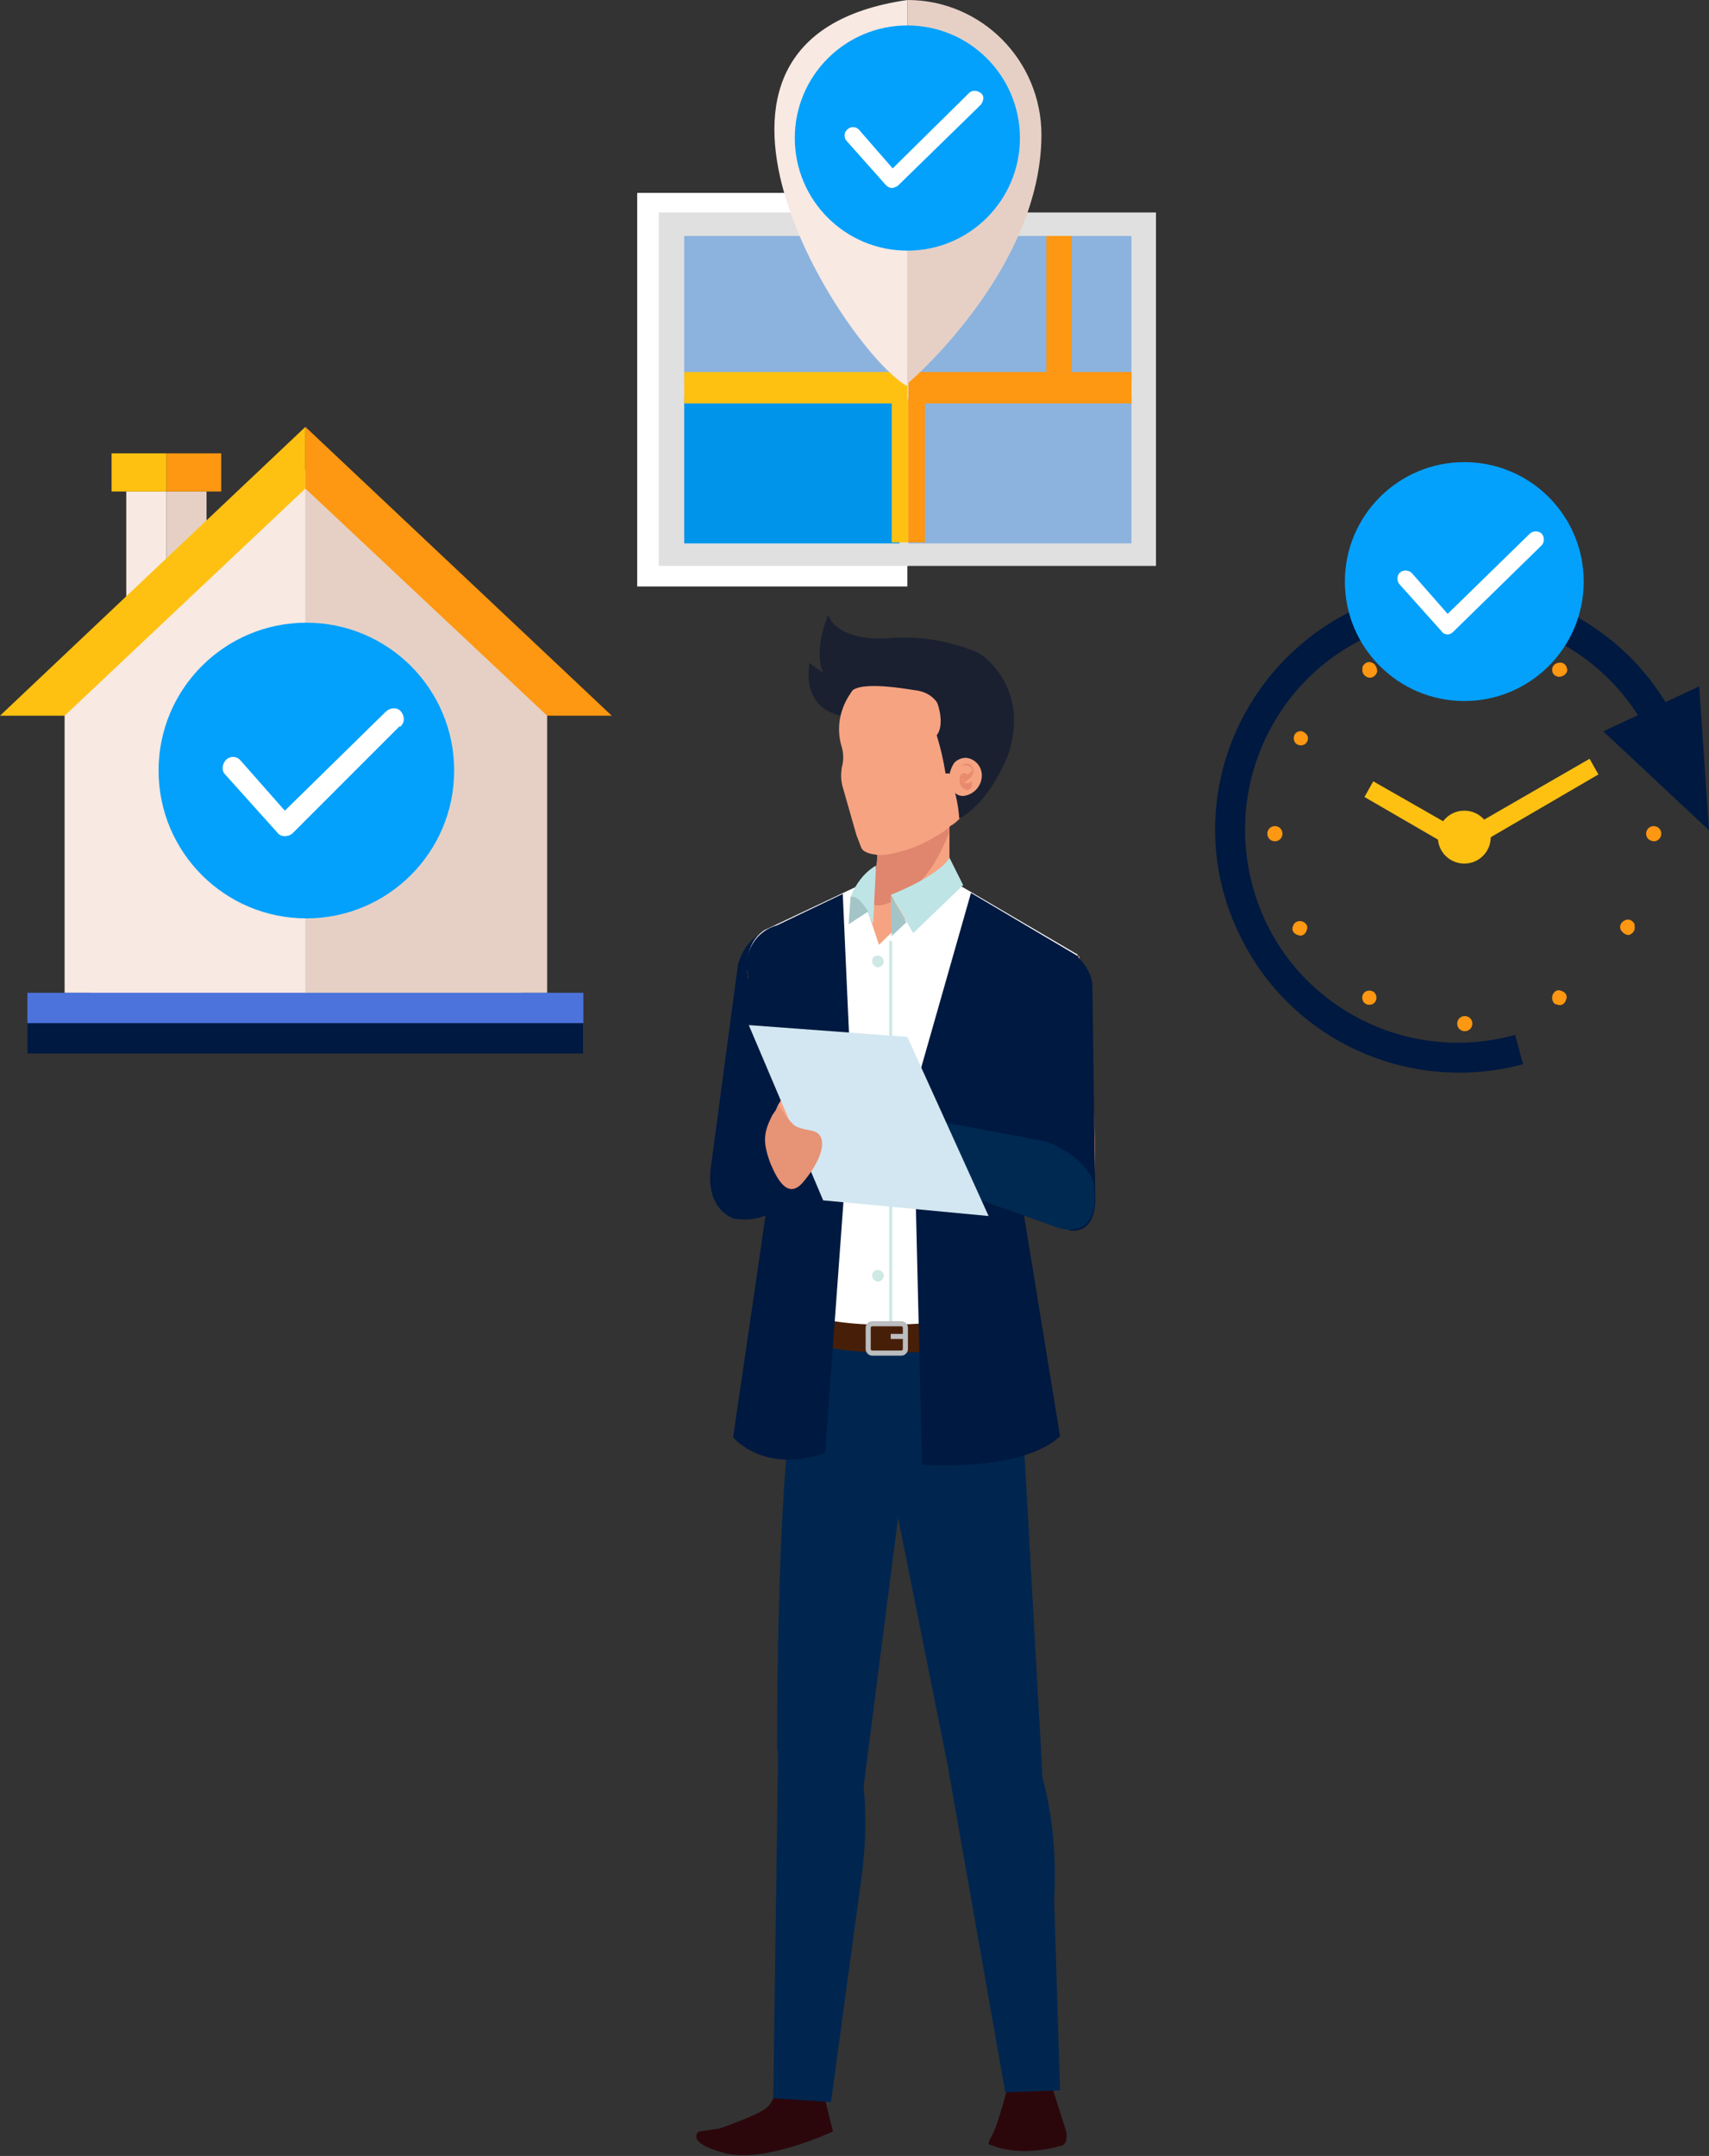<?xml version="1.0" standalone="no"?>
<!DOCTYPE svg PUBLIC "-//W3C//DTD SVG 1.1//EN" "http://www.w3.org/Graphics/SVG/1.1/DTD/svg11.dtd">
<svg xmlns="http://www.w3.org/2000/svg" xmlns:xlink="http://www.w3.org/1999/xlink" version="1.1" id="Layer_1" x="0px" y="0px" viewBox="0 0 174.6 220.2" style="enable-background:new 0 0 174.6 220.2;" xml:space="preserve" width="174.6" height="220.2">
<rect x="0" y="0" width="174.6" height="220.2" fill="#333333" stroke="none"/>
<style type="text/css">
	.st0{fill:#001940;}
	.st1{fill:#FEC111;}
	.st2{fill:#FE9711;}
	.st3{fill:#1A2030;}
	.st4{fill:#E69376;}
	.st5{fill:#2B070C;}
	.st6{fill:#F6A382;}
	.st7{fill:#00264F;}
	.st8{fill:#E0856E;}
	.st9{fill:#F79F7D;}
	.st10{fill:#FFFFFF;}
	.st11{fill:#A4C5C7;}
	.st12{fill:#CEE9E5;}
	.st13{fill:none;stroke:#CEE9E5;stroke-width:0.32;stroke-miterlimit:10;}
	.st14{fill:#471F08;}
	.st15{fill:none;stroke:#BBBDBF;stroke-width:0.52;stroke-miterlimit:10;}
	.st16{fill:#BEE4E5;}
	.st17{fill:#E98A6F;}
	.st18{fill:#002952;}
	.st19{fill:#D2E7F1;}
	.st20{fill:#E0E0E0;}
	.st21{fill:#8CB3DE;}
	.st22{fill:#0095EB;}
	.st23{fill:#F8E9E2;}
	.st24{fill:#E6D0C5;}
	.st25{fill:#CC2221;}
	.st26{fill:#FF4140;}
	.st27{fill:#4C73DC;}
	.st28{fill:#03A1FC;}
</style>
<g id="Layer_2_00000087402799348553561270000016090540584306430605_">
	<g id="Layer_1-2">
		<path class="st0" d="M154.8,105.7c-11.6,3.2-23.6-3.5-26.8-15.1c-3.2-11.6,3.5-23.6,15.1-26.8c10.2-2.8,20.9,2,25.5,11.5l2.7-1.5    c-6-12.3-20.9-17.5-33.2-11.4s-17.5,20.9-11.4,33.2c5.2,10.7,17.3,16.2,28.9,13.1L154.8,105.7z"/>
		<polygon class="st0" points="174.6,84.8 173.6,70.1 163.8,74.7   "/>
		<polygon class="st1" points="149.4,87.2 139.4,81.4 140.3,79.8 149.4,85 162.4,77.5 163.3,79.1   "/>
		<path class="st1" d="M152.3,85.5c0,1.5-1.2,2.7-2.7,2.7c-1.5,0-2.7-1.2-2.7-2.7c0-1.5,1.2-2.7,2.7-2.7    C151.1,82.8,152.3,84,152.3,85.5z"/>
		<path class="st2" d="M150.1,66.3c-0.3,0.3-0.8,0.3-1.1,0c-0.3-0.3-0.3-0.8,0-1.1c0.3-0.3,0.8-0.3,1.1,0    C150.4,65.5,150.5,66,150.1,66.3C150.2,66.3,150.2,66.3,150.1,66.3z"/>
		<path class="st2" d="M140.7,68.6c-0.1,0.4-0.5,0.7-0.9,0.6s-0.7-0.5-0.6-0.9c0-0.1,0-0.1,0-0.2c0.2-0.4,0.6-0.6,1-0.4    C140.5,67.8,140.7,68.2,140.7,68.6z"/>
		<path class="st2" d="M133.6,75.2c0.1,0.4-0.1,0.8-0.5,0.9c-0.4,0.1-0.8-0.1-0.9-0.5c-0.1-0.4,0.1-0.8,0.5-0.9c0,0,0,0,0,0    C133,74.6,133.4,74.8,133.6,75.2z"/>
		<path class="st2" d="M130.8,84.6c0.3,0.3,0.3,0.8,0,1.1c0,0,0,0,0,0c-0.3,0.3-0.8,0.3-1.1,0c0,0,0,0,0,0c-0.3-0.3-0.3-0.8,0-1.1    c0,0,0,0,0,0C130,84.3,130.5,84.3,130.8,84.6C130.8,84.6,130.8,84.6,130.8,84.6z"/>
		<path class="st2" d="M133,94.1c0.4,0.1,0.7,0.5,0.5,0.9c-0.1,0.4-0.5,0.7-0.9,0.5c-0.4-0.1-0.7-0.5-0.5-0.9    C132.2,94.2,132.6,94,133,94.1C133,94.1,133,94.1,133,94.1z"/>
		<path class="st2" d="M139.7,101.2c0.4-0.1,0.8,0.1,0.9,0.5c0.1,0.4-0.1,0.8-0.5,0.9c-0.4,0.1-0.8-0.1-0.9-0.5c0,0,0,0,0,0    C139.1,101.7,139.3,101.3,139.7,101.2z"/>
		<path class="st2" d="M149.1,104c0.3-0.3,0.8-0.3,1.1,0c0,0,0,0,0,0c0.3,0.3,0.3,0.8,0,1.1c0,0,0,0,0,0c-0.3,0.3-0.8,0.3-1.1,0    c0,0,0,0,0,0C148.8,104.8,148.8,104.3,149.1,104C149.1,104,149.1,104,149.1,104z"/>
		<path class="st2" d="M158.6,101.7c0.1-0.4,0.5-0.7,0.9-0.5c0.4,0.1,0.7,0.5,0.5,0.9c-0.1,0.4-0.5,0.7-0.9,0.5c0,0,0,0,0,0    C158.7,102.6,158.5,102.1,158.6,101.7z"/>
		<path class="st2" d="M165.6,95c-0.2-0.4,0-0.8,0.4-1c0.4-0.2,0.8,0,1,0.4c0,0.1,0,0.1,0,0.2c0.1,0.4-0.2,0.8-0.6,0.9    C166.1,95.5,165.8,95.3,165.6,95z"/>
		<path class="st2" d="M168.4,85.7c-0.3-0.3-0.3-0.8,0-1.1s0.8-0.3,1.1,0c0.3,0.3,0.3,0.8,0,1.1C169.2,86,168.8,86,168.4,85.7    C168.5,85.7,168.5,85.7,168.4,85.7z"/>
		<path class="st2" d="M159.5,69.1c-0.4,0.1-0.8-0.1-0.9-0.5c0,0,0,0,0,0c-0.1-0.4,0.1-0.8,0.6-0.9c0.4-0.1,0.8,0.1,0.9,0.6    C160.2,68.6,159.9,69,159.5,69.1z"/>
		<path class="st3" d="M86.7,73.2c0,0-4.8,0-4-5.5c0,0,2.9,2.7,6,1.6C88.7,69.3,88.9,73,86.7,73.2z"/>
		<path class="st4" d="M77.9,99l-1.5,0.3c0,0-4.2,18-2.6,22.3s4.1,0,4.9-0.3s7.8-20.2,7.8-20.2L77.9,99z"/>
		<path class="st0" d="M72.6,119.4l2.8-20.9C77,93,83.1,95,83.1,95c4.5,1.7,3.8,5.2,3.8,5.2l-6.2,21.5c0,0-1.2,3.3-5.5,2.8    C75.2,124.6,72.1,123.8,72.6,119.4z"/>
		<path class="st5" d="M80.1,211.3c0,0-0.8,3.2-1.8,4s-4.8,2.1-4.8,2.1l-2.1,0.3c0,0-1.5,1.1,2.6,2.2s11.1-2.2,11.1-2.2l-1.6-6.5    L80.1,211.3z"/>
		<path class="st5" d="M101.3,218.2c0.7-1.1,2.2-7.1,2.2-7.1l3.3-0.1l2.1,6.6c0,0,0.3,1.1-0.3,1.5c0,0-4.1,1.4-7.6-0.1    C101,218.8,101.1,218.5,101.3,218.2z"/>
		<path class="st6" d="M80.9,126.6l-4.2-25.7c0,0-1.4-3.9,1.4-5.8l11-5.2H97l13.3,7.8l-8.7,28.8L80.9,126.6z"/>
		<path class="st7" d="M101.5,126.6c0,0,2.4,5.4,3,18c0,0-17.9,5.6-23.6,0v-18H101.5z"/>
		<path class="st7" d="M89.8,144.4c0.1,4.1,3.5,7.3,7.5,7.2c4.1-0.1,7.3-3.5,7.2-7.5c-0.1-4-3.3-7.1-7.3-7.2    C93.1,136.9,89.7,140.3,89.8,144.4C89.8,144.4,89.8,144.4,89.8,144.4z"/>
		<path class="st7" d="M104.5,145.5l2,35.8c0,0-3.4,4.5-9.6-0.6l-6.6-32.9C90.3,147.8,93.4,136.7,104.5,145.5z"/>
		<path class="st7" d="M104.9,177.1c0,0,3.4,6.4,2.8,16.9l0.6,19.5l-5.6,0.2l-5.8-32.9C96.9,180.8,100,169.7,104.9,177.1z"/>
		<path class="st7" d="M81,144.5c-0.4,4.2,1.1,7.8,5.1,8.2c4.2,0.3,7.8-2.9,8.1-7.1c0.3-4-2.6-7.5-6.5-8    C83.6,137.1,81.4,140.4,81,144.5z"/>
		<path class="st7" d="M92.4,150l-4.2,32.7c0,0-7.3,1-8.8-4c0,0-0.1-23.1,1.4-34.2C81,144.5,90.9,139.7,92.4,150z"/>
		<path class="st7" d="M87.8,179.8c0,0,1.3,4.9,0.1,12.8l-3,22.1l-5.9-0.4l0.5-35.6C79.5,178.7,82.8,173.7,87.8,179.8z"/>
		<path class="st6" d="M109.1,100.9l1.5,0.4c0,0,2.4,18.1,0.6,22.3s-3.4,0-4.2-0.4s-6.5-20.7-6.5-20.7L109.1,100.9z"/>
		<path class="st0" d="M105,123.1l-5-21.3c0.4-3.2,3.3-5.6,6.5-5.4c4.8,0.4,5.1,4.1,5.1,4.1l0.3,21.7c0,0,0.3,3.7-2.5,3.5    C109.5,125.6,105.5,125,105,123.1z"/>
		<path class="st6" d="M97,84.2v8.3h-8.8c1.4-2.5,1.8-5.5,1.1-8.3H97z"/>
		<path class="st8" d="M92.5,91.3c-0.8,0.5-2.5,1.6-3.4,1c-0.2-0.1-0.4-0.4-0.4-0.7c1-2.3,1.2-4.9,0.6-7.4H97V85    C96,87.4,94.8,89.8,92.5,91.3z"/>
		<path class="st9" d="M97.2,84.3c0,0,1.5-0.7,3.2-4.4c0,0,3.7-4.4,1.1-9.4c0,0-1.5-4.2-9-3C92.5,67.6,91.8,78.9,97.2,84.3z"/>
		<path class="st6" d="M88,86.6l-0.5-1.3l-1.4-4.9c-0.2-0.7-0.2-1.3-0.1-2c0.2-0.7,0.2-1.4,0-2.1c-0.6-1.9-0.2-3.9,0.9-5.5    c2-3.3,6.8-3.4,6.8-3.4c6,0.2,6.7,6,6.7,6c1.1,3.8-1.9,7.1-1.9,7.1c-0.2,0.3-0.1,1.5-0.2,1.9c-0.3,1.5-1.7,2.5-3,3.2    c-1.5,0.9-3.1,1.4-4.7,1.7C90,87.4,88.3,87.3,88,86.6z"/>
		<path class="st10" d="M103,125.8c0,0.9,1.3,9.8,0.7,9.9c0,0-14.8,3.4-22.8,0v-9.2l-4.2-25.7c0,0-1.4-3.9,1.4-5.8l11-5.2l-0.8,2.2    l1.5,4.5l7-6.8l13.3,7.8c-0.7,2.5-1.5,4.9-2.2,7.4c-1.4,4.5-2.7,9.1-4.1,13.6C103.9,118.7,102.7,123.6,103,125.8z"/>
		<polygon class="st11" points="91,91.5 91.1,95.6 92.6,94.2   "/>
		<path class="st12" d="M89.1,98.2c0,0.3,0.3,0.6,0.6,0.6s0.6-0.3,0.6-0.6s-0.3-0.6-0.6-0.6h0C89.3,97.6,89.1,97.8,89.1,98.2    C89,98.2,89,98.2,89.1,98.2z"/>
		<path class="st12" d="M89.1,108.9c0,0.3,0.3,0.6,0.6,0.6c0.3,0,0.6-0.3,0.6-0.6l0,0c0-0.3-0.3-0.6-0.6-0.6    C89.3,108.3,89.1,108.6,89.1,108.9z"/>
		<path class="st12" d="M89.1,119.6c0,0.3,0.3,0.6,0.6,0.6c0.3,0,0.6-0.3,0.6-0.6S90,119,89.6,119C89.3,119,89.1,119.3,89.1,119.6z"/>
		<path class="st12" d="M89.1,130.3c0,0.3,0.3,0.6,0.6,0.6c0.3,0,0.6-0.3,0.6-0.6s-0.3-0.6-0.6-0.6C89.3,129.7,89.1,130,89.1,130.3z    "/>
		<line class="st13" x1="91" y1="96.1" x2="91" y2="136.8"/>
		<path class="st14" d="M81,136.6c0,0,7.6,3.6,23.1-0.1c0.2-0.1,0.1-0.7,0.1-0.7l-0.1-1.5c-0.1-0.5-0.3-0.5-0.3-0.5    s-14.8,3.4-22.8,0c0,0-0.3-0.1-0.3,0.4v1.9C80.7,136.4,80.8,136.6,81,136.6z"/>
		<path class="st15" d="M88.7,137.8c0,0.2,0.2,0.4,0.4,0.4c0,0,0,0,0,0h3c0.2,0,0.4-0.2,0.4-0.4c0,0,0,0,0,0v-2.2    c0-0.2-0.2-0.4-0.4-0.4c0,0,0,0,0,0h-3c-0.2,0-0.4,0.2-0.4,0.4V137.8z"/>
		<line class="st15" x1="92.6" y1="136.5" x2="91" y2="136.5"/>
		<path class="st16" d="M91,91.4c0,0,4.9-1.9,6-3.8l1.4,2.8l-5.1,4.9L91,91.4"/>
		<path class="st3" d="M86.8,71c0.2-1.6,5.4-0.7,6.7-0.5c0.9,0.1,1.7,0.5,2.2,1.2c0.2,0.3,0.8,2.4,0,3.4c0.4,1.3,0.7,2.6,0.9,3.9    h0.4c0.5,1.5,0.9,3,1,4.6c0,0,3-1.3,5.1-6.8c2.1-7-3.1-10.1-3.1-10.1c-3-1.3-6.3-1.8-9.5-1.5c0,0-4.8,0.4-5.9-2.4    C84.6,62.9,81.6,69.4,86.8,71z"/>
		<path class="st6" d="M97.6,81c0.2,0.2,0.5,0.3,0.8,0.3c1-0.1,1.8-0.9,1.9-1.9c0.1-1-0.6-1.9-1.6-2c0,0,0,0,0,0    c-0.5,0-0.9,0.2-1.2,0.5c-0.4,0.6-0.6,1.3-0.5,2C97.1,80.3,97.3,80.7,97.6,81z"/>
		<path class="st17" d="M98.3,78.4c0.1-0.6,1.2,0,1,0.3c-0.1,0.2-0.3,0.3-0.5,0.4c-0.2,0.1-0.3,0.4-0.4,0.6c0,0,0,0.1,0,0.2    s0.7-0.4,0.8-0.5c0.2-0.3,0.3-0.6,0.2-0.9c-0.1-0.3-0.3-0.5-0.6-0.5C98.5,78,98.3,78,98.3,78.4C98.3,78.3,98.3,78.4,98.3,78.4    L98.3,78.4z"/>
		<path class="st17" d="M98.7,79c-0.1-0.1-0.2,0-0.4,0c-0.1,0.1-0.2,0.2-0.2,0.3c-0.1,0.3-0.1,0.7,0.1,1c0.1,0.2,0.4,0.3,0.6,0.4    c0.3,0,0.5-0.3,0.5-0.6c0-0.1,0-0.3,0-0.3s-0.2,0.1-0.2,0.1C99,80,98.9,80,98.8,80c-0.2,0-0.4-0.1-0.5-0.3c0,0,0-0.1,0-0.1    c0,0.2,0,0.2,0,0.1c0,0,0-0.1,0.1-0.1c0.1-0.1,0.2-0.2,0.3-0.3S98.8,79.1,98.7,79L98.7,79z"/>
		<path class="st0" d="M99.2,91.2l-5.9,20.7l0.9,37.7c0,0,10.1,0.8,14.1-2.9l-3.8-23.3l5.7-25.7L99.2,91.2z"/>
		<path class="st0" d="M86.1,91.3l-6.7,3.2c-2.2,0.6-3.5,2.8-3,5l2.2,22l-3.7,25.3c0,0,3.1,3.8,9.4,1.6l2.7-37L86.1,91.3z"/>
		<path class="st16" d="M86.9,91.6c0.5-1.3,1.4-2.5,2.6-3.2l-0.3,6C89.2,94.4,88,91.3,86.9,91.6z"/>
		<path class="st11" d="M86.7,94.4l0.2-2.8c0.7-0.2,1.3,0.8,1.8,1.5L86.7,94.4z"/>
		<path class="st6" d="M80.6,114.6c1.4,0.8,2.8,1.4,4.3,1.8l1.8-3.1l-2.5-1.6l-1.7-0.4c0,0-2.8-0.7-3.5,3.1L80.6,114.6z"/>
		<path class="st18" d="M111.7,120.7c1,6.3-3.6,4.7-3.6,4.7L84.5,117c0.7-3.7,2.2-4.2,2.2-4.2l20.2,3.8    C106.8,116.6,110.6,117.8,111.7,120.7z"/>
		<polygon class="st19" points="92.7,105.9 101,124.2 84.1,122.6 76.5,104.7   "/>
		<path class="st4" d="M79.6,112.9c0.4,0.8,0.9,1.4,1.5,2c0.8,0.6,2,0.4,2.5,0.9c0.9,0.8,0.2,2.9-1.6,5c-1.6,1.8-2.7-0.6-3.3-2    c-0.8-2.2-0.7-3.1,0.2-4.9L79.6,112.9z"/>
		<rect x="65.1" y="19.7" class="st10" width="27.6" height="40.2"/>
		<rect x="67.3" y="21.7" class="st20" width="25.5" height="36.1"/>
		<rect x="92.6" y="21.7" class="st20" width="25.5" height="36.1"/>
		<rect x="92.8" y="24.1" class="st21" width="22.8" height="14.9"/>
		<rect x="69.9" y="24.1" class="st21" width="22.8" height="14.9"/>
		<rect x="69.9" y="40.6" class="st22" width="22" height="14.9"/>
		<rect x="92.8" y="40.6" class="st21" width="22.8" height="14.9"/>
		<rect x="69.9" y="38" class="st1" width="22.8" height="3.2"/>
		<rect x="92.8" y="38" class="st2" width="22.8" height="3.2"/>
		<rect x="91.1" y="40.8" class="st1" width="1.7" height="14.6"/>
		<rect x="92.8" y="40.8" class="st2" width="1.7" height="14.6"/>
		<rect x="106.9" y="24.1" class="st2" width="2.6" height="13.9"/>
		<path class="st23" d="M92.7,0v6.4c-10.2,0-10.2,15.5,0,15.5v17.4l-0.1,0.1C86.2,35.6,65.7,3.9,92.7,0z"/>
		<path class="st24" d="M106.4,13.9C106.3,27,94,38.1,92.7,39.2V21.9c10.1,0.1,10.1-15.7,0-15.5V0c7.6,0,13.7,6.2,13.7,13.8    C106.4,13.8,106.4,13.8,106.4,13.9z"/>
		<path class="st25" d="M85,14.1c0,4.3,3.5,7.8,7.8,7.8v2.4C79.5,24.2,79.5,4.1,92.7,4v2.4C88.5,6.4,85,9.9,85,14.1z"/>
		<path class="st26" d="M102.9,14.1c0,5.6-4.5,10.1-10.1,10.1v-2.4c10.1,0.1,10.1-15.7,0-15.5V4C98.3,4,102.9,8.5,102.9,14.1    C102.9,14.1,102.9,14.1,102.9,14.1z"/>
		<polygon class="st24" points="53.3,101.4 9.2,101.4 9.2,66.6 31.2,48 53.3,66.6   "/>
		<polygon class="st23" points="31.2,48 6.6,69.5 6.6,101.4 31.2,101.4 31.2,48   "/>
		<polygon class="st24" points="55.9,70.3 31.2,48 31.2,101.4 55.9,101.4   "/>
		<polygon class="st23" points="12.9,50.2 12.9,65.4 17,58.6 17,50.2   "/>
		<rect x="17" y="50.2" class="st24" width="4.1" height="8.4"/>
		<rect x="17" y="46.3" class="st2" width="5.6" height="3.9"/>
		<rect x="11.4" y="46.3" class="st1" width="5.6" height="3.9"/>
		<polygon class="st1" points="0,73.1 6.6,73.1 31.2,49.9 31.2,43.6   "/>
		<polygon class="st2" points="31.2,43.6 31.2,49.9 55.9,73.1 62.5,73.1   "/>
		<rect x="2.8" y="101.4" class="st27" width="56.8" height="6.1"/>
		<rect x="2.8" y="104.5" class="st0" width="56.8" height="3.1"/>
		<circle class="st28" cx="149.6" cy="59.4" r="12.2"/>
		<path class="st10" d="M147.9,64.8L147.9,64.8c-0.2,0-0.5-0.1-0.6-0.3l-4.3-4.8c-0.3-0.3-0.3-0.9,0-1.2c0.3-0.3,0.9-0.3,1.2,0    c0,0,0.1,0.1,0.1,0.1l3.6,4.1l8.4-8.2c0.3-0.3,0.9-0.3,1.2,0c0.3,0.3,0.3,0.9,0,1.2l-9,8.8C148.3,64.7,148.1,64.8,147.9,64.8z"/>
		<circle class="st28" cx="92.7" cy="14.1" r="11.5"/>
		<path class="st10" d="M91.1,19.2L91.1,19.2c-0.2,0-0.4-0.1-0.6-0.3l-4-4.5c-0.3-0.3-0.3-0.9,0.1-1.2c0.3-0.3,0.9-0.3,1.2,0.1l0,0    l3.4,3.9L99,9.5c0.3-0.3,0.8-0.3,1.2,0s0.3,0.8,0,1.2l0,0L91.7,19C91.5,19.1,91.3,19.2,91.1,19.2z"/>
		<circle class="st28" cx="31.3" cy="78.7" r="15.1"/>
		<path class="st10" d="M29.1,85.4L29.1,85.4c-0.3,0-0.6-0.1-0.8-0.4l-5.3-5.9c-0.4-0.4-0.3-1.1,0.1-1.5c0.4-0.4,1.1-0.4,1.5,0.1    c0,0,0,0,0,0l4.5,5.1l10.3-10.1c0.4-0.4,1.1-0.5,1.5-0.1c0.4,0.4,0.5,1.1,0.1,1.5c0,0.1-0.1,0.1-0.2,0.1L29.9,85.1    C29.7,85.3,29.4,85.4,29.1,85.4z"/>
	</g>
</g>
</svg>